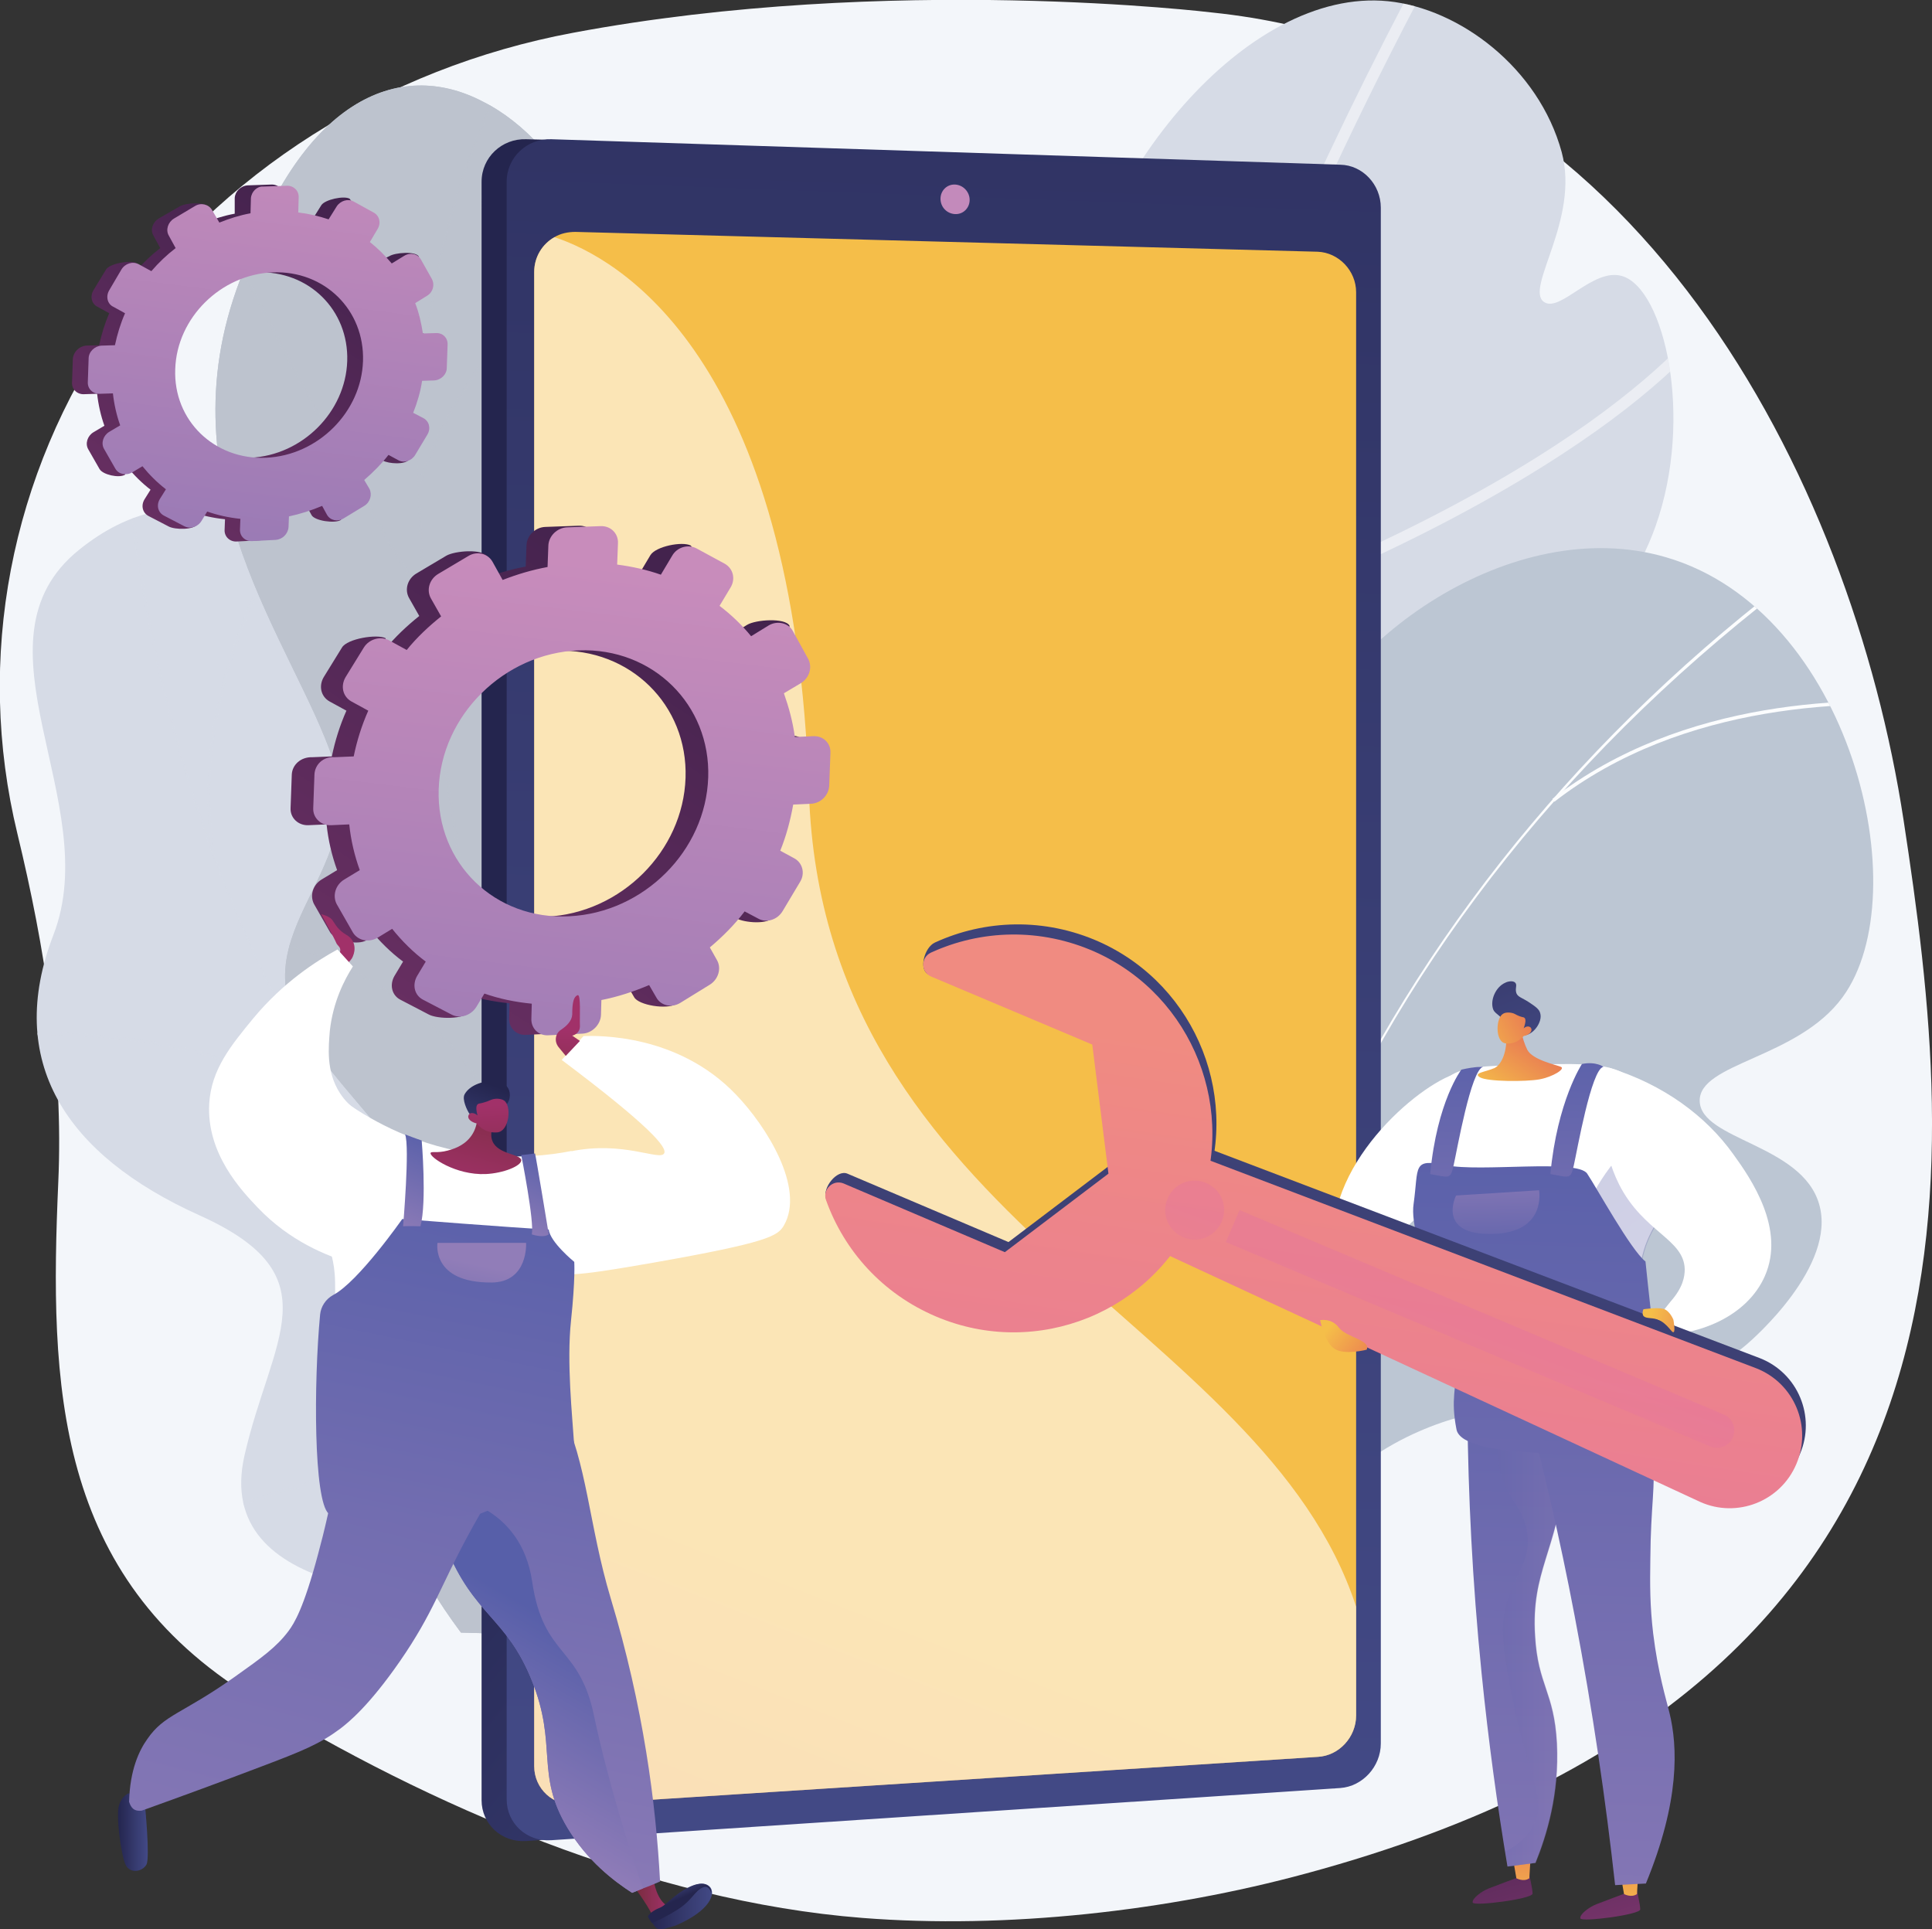 <?xml version="1.0" encoding="utf-8"?>
<!-- Generator: Adobe Illustrator 24.3.0, SVG Export Plug-In . SVG Version: 6.00 Build 0)  -->
<svg version="1.1" id="レイヤー_1" xmlns="http://www.w3.org/2000/svg" xmlns:xlink="http://www.w3.org/1999/xlink" x="0px"
	 y="0px" viewBox="0 0 477.4 476.7" style="enable-background:new 0 0 477.4 476.7;" xml:space="preserve">
<rect x="0" y="0" width="477.4" height="476.7" fill="#333333" stroke="none"/>
<style type="text/css">
	.st0{fill:#F3F6FA;}
	.st1{opacity:0.5;clip-path:url(#SVGID_1_);}
	.st2{fill:#FFFFFF;}
	.st3{clip-path:url(#SVGID_2_);}
	.st4{fill:#FCFDFE;}
	.st5{opacity:0.8;clip-path:url(#SVGID_7_);}
	.st6{fill:#D6DBE6;}
	.st7{clip-path:url(#SVGID_11_);fill:#BDC3CE;}
	.st8{opacity:0.8;clip-path:url(#SVGID_11_);}
	.st9{fill:#BDC3CE;}
	.st10{fill:url(#SVGID_13_);}
	.st11{fill:url(#SVGID_14_);}
	.st12{fill:url(#SVGID_15_);}
	.st13{fill:#C38ABB;}
	.st14{opacity:0.6;fill:#FFFFFF;}
	.st15{fill:url(#SVGID_16_);}
	.st16{fill:url(#SVGID_17_);}
	.st17{fill:url(#SVGID_18_);}
	.st18{fill:url(#SVGID_19_);}
	.st19{fill:url(#SVGID_20_);}
	.st20{fill:url(#SVGID_21_);}
	.st21{fill:url(#SVGID_22_);}
	.st22{fill:url(#SVGID_23_);}
	.st23{fill:url(#SVGID_24_);}
	.st24{fill:url(#SVGID_25_);}
	.st25{fill:url(#SVGID_26_);}
	.st26{fill:url(#SVGID_27_);}
	.st27{fill:url(#SVGID_28_);}
	.st28{fill:url(#SVGID_29_);}
	.st29{fill:url(#SVGID_30_);}
	.st30{fill:url(#SVGID_31_);}
	.st31{fill:url(#SVGID_32_);}
	.st32{fill:url(#SVGID_33_);}
	.st33{fill:url(#SVGID_34_);}
	.st34{fill:url(#SVGID_35_);}
	.st35{fill:url(#SVGID_36_);}
	.st36{fill:url(#SVGID_37_);}
	.st37{fill:url(#SVGID_38_);}
	.st38{opacity:0.3;fill:url(#SVGID_39_);}
	.st39{fill:url(#SVGID_40_);}
	.st40{opacity:0.3;fill:url(#SVGID_41_);}
	.st41{fill:url(#SVGID_42_);}
	.st42{fill:url(#SVGID_43_);}
	.st43{fill:url(#SVGID_44_);}
	.st44{fill:url(#SVGID_45_);}
	.st45{fill:url(#SVGID_46_);}
	.st46{fill:url(#SVGID_47_);}
	.st47{fill:url(#SVGID_48_);}
	.st48{fill:url(#SVGID_49_);}
	.st49{fill:url(#SVGID_50_);}
	.st50{fill:url(#SVGID_51_);}
	.st51{fill:url(#SVGID_52_);}
	.st52{opacity:0.3;fill:url(#SVGID_53_);}
	.st53{opacity:0.3;fill:url(#SVGID_54_);}
	.st54{fill:url(#SVGID_55_);}
	.st55{fill:url(#SVGID_56_);}
	.st56{fill:url(#SVGID_57_);}
	.st57{fill:url(#SVGID_58_);}
</style>
<g>
	<path class="st0" d="M470.4,202.8C457.5,118.1,404.4,14,299.6,3.1c0,0-79.6-9.7-158,5C95,16.8,54.2,42.8,28.3,80
		c-25.8,37.3-34.5,82.7-24,126c6.8,28.1,11.4,57.2,10.1,86.1c-2.2,50.3-0.9,97.3,47.9,127.3c43.6,26.8,98.4,50.4,150.8,54.5
		c35.6,2.8,75.5-1.7,109.7-11C497.6,415.7,483.3,287.5,470.4,202.8z"/>
	<g>
		<g>
			<defs>
				<path id="SVGID_10_" d="M260.2,375.8c-27.1,1.5-78.8-106.9-42.7-164.6c15.1-24.1,37.8-27.1,47.4-57.8c8.6-27.3-5.7-37-1.2-67.4
					C270.1,43.2,308-3.2,343,0.3c17.6,1.8,37.2,16.4,42.9,37.3c4.5,16.7-9.2,33.6-4.4,37c4,2.8,12.1-8.5,19.3-6.4
					c10.5,3.1,17.8,35,8.3,61.8c-16.3,45.9-71.5,47.5-73.7,80.5c-1.4,21.1,20.5,27.6,16.9,49.3c-3.2,19.1-21.6,22.7-45.2,46.4
					C270.1,343.3,274.8,375,260.2,375.8z"/>
			</defs>
			<use xlink:href="#SVGID_10_"  style="overflow:visible;fill:#D6DBE6;"/>
			<clipPath id="SVGID_1_">
				<use xlink:href="#SVGID_10_"  style="overflow:visible;"/>
			</clipPath>
			<g class="st1">
				<path class="st2" d="M267.1,399.6c-0.5,0.2-1.2,0-1.5-0.5c-0.3-0.4-0.3-1-0.1-1.4c0-0.8-0.5-3.5-1.2-6.5
					c-3.5-17.1-12.8-62.7-3.6-135.1c11.7-91.1,48-190.5,108.1-295.4c0.4-0.6,1.2-0.9,1.9-0.5c0.7,0.4,0.9,1.2,0.5,1.9
					C306.7,74.7,236.3,240.5,267,390.6c1.4,6.8,1.6,8,0.5,8.8C267.4,399.5,267.2,399.6,267.1,399.6z"/>
				<path class="st2" d="M285.6,159.5c-0.7,0.2-1.4-0.2-1.7-0.9c-0.2-0.7,0.1-1.5,0.8-1.7c58.2-20.4,92.8-41.2,111.5-55.1
					c20.3-15.1,26.9-25.4,26.9-25.5c0.4-0.6,1.2-0.8,1.9-0.4c0.6,0.4,0.8,1.2,0.4,1.9c-0.3,0.4-6.8,10.8-27.4,26.1
					C379.2,117.8,344.4,138.9,285.6,159.5C285.6,159.5,285.6,159.5,285.6,159.5z"/>
				<path class="st2" d="M306.7,94c-0.3,0.1-0.6,0.1-0.8,0c-15.8-5.8-26.8-25.4-32.5-58.4c-4.2-24.3-3.8-47.2-3.8-47.4
					c0-0.8,0.6-1.3,1.4-1.3c0.7,0,1.3,0.6,1.3,1.4c0,0.9-1.2,90.2,34.5,103.2c0.7,0.3,1.1,1,0.8,1.7C307.5,93.6,307.1,93.9,306.7,94
					z"/>
				<path class="st2" d="M260.7,273.7c-0.4,0.1-0.8,0.1-1.2-0.2c-21.9-15.2-32.5-41.7-37.6-61.3c-5.4-21.1-5.7-39-5.7-39.2
					c0-0.7,0.6-1.4,1.3-1.4c0.7,0,1.4,0.6,1.4,1.3c0,0.2,0.3,17.7,5.7,38.6c4.9,19.1,15.2,45,36.5,59.7c0.6,0.4,0.8,1.3,0.3,1.9
					C261.3,273.5,261,273.6,260.7,273.7z"/>
			</g>
		</g>
	</g>
	<g>
		<g>
			<defs>
				<path id="SVGID_8_" d="M299.1,416.4c-19.9-50.7-25.5-91.6-27-118.8c-1.2-21.3-0.8-51.4,13.4-57.6c6.8-3,11.8,1.7,18.8-1.8
					c13.3-6.6,8.9-29.8,14.8-48.3c10.1-31.6,54.7-63.3,92.6-52.2c45.6,13.3,62.4,83,43.6,108.7c-11.1,15.2-35.6,16.2-35.3,25.7
					c0.3,9.6,25.2,10.6,29.5,25.4c4.5,15.3-16.6,33.6-17.9,34.7c-25.6,21.7-51,8.3-81,21.5C334.3,360.8,314.4,376.9,299.1,416.4z"/>
			</defs>
			<use xlink:href="#SVGID_8_"  style="overflow:visible;fill:#BCC6D3;"/>
			<clipPath id="SVGID_2_">
				<use xlink:href="#SVGID_8_"  style="overflow:visible;"/>
			</clipPath>
			<g class="st3">
				<g>
					<path class="st4" d="M300.6,459.9l0.8-0.1c-17.3-126.6,42.4-249.6,159.7-329.3l-0.5-0.7c-55.6,37.7-99.8,87.2-128,142.9
						C302.9,331.4,291.9,396.2,300.6,459.9z"/>
					<path class="st4" d="M230.2,284.2c27.5,21.6,58.6,67.6,69.3,102.5l0.8-0.2c-10.8-35.1-42-81.3-69.6-103L230.2,284.2z"/>
					<path class="st4" d="M297.5,435l0.8,0.1c2.8-18.8,14.9-35.5,36.2-49.7c15.6-10.4,35.6-19.1,59.4-26l-0.2-0.8
						c-23.9,6.9-44,15.7-59.7,26.1C312.5,399.1,300.3,416,297.5,435z"/>
					<path class="st4" d="M336.9,265l0.8,0.2c7-35.2-8-69.9-21.8-92.7l-0.7,0.4C328.9,195.6,343.9,230.1,336.9,265z"/>
					<path class="st4" d="M383.6,197.4l0.5,0.7c31.9-24.8,74.4-25.3,96.8-23.4l0.1-0.8C458.4,171.9,415.8,172.4,383.6,197.4z"/>
				</g>
			</g>
		</g>
	</g>
	<g>
		<g>
			<g>
				<defs>
					<path id="SVGID_6_" d="M248.6,360.7c-5.4,24.1-10,48.9-15.3,73.2c-13.9,2.4-30.3,5-35-12c-6.5-23.5-48.9-28.9-68.6-27.6
						c-24.3,1.7-77.2,0.4-69.3-34.6c6.6-29.1,22.2-44.4-11.1-59.4S1.2,262.1,13.2,231c12.7-32.8-22-72.4,6.4-95.2
						c49.5-39.8,97.6,47.7,98.7,97.9c1.1,50.2,27.4,36.9,60.4,43.7c45,9.3,11.5,53.2,29.4,71.2C222.2,362.7,231.9,359,248.6,360.7z"
						/>
				</defs>
				<use xlink:href="#SVGID_6_"  style="overflow:visible;fill:#D6DBE6;"/>
				<clipPath id="SVGID_7_">
					<use xlink:href="#SVGID_6_"  style="overflow:visible;"/>
				</clipPath>
				<g class="st5">
					<g>
						<path class="st6" d="M228.8,394l0.2-0.6C118.8,351.8,45.2,249.4,32.2,119.3l-0.6,0.1c6.2,61.6,26.8,119.2,59.6,166.5
							c16.9,24.4,36.9,45.9,59.5,63.8C174.2,368.4,200.4,383.3,228.8,394z"/>
					</g>
					<g>
						<path class="st6" d="M169,362.7l0.1-0.6c-33.2-6.7-84.3-1.7-114,11.2l0.2,0.6C85,361.1,136,356.1,169,362.7z"/>
					</g>
					<g>
						<path class="st6" d="M207.3,385.6l0.4-0.5c-14.1-10.5-22.3-27.7-24.4-51.2c-1.6-17.2,0.1-37.2,5-59.6l-0.6-0.1
							c-4.9,22.4-6.6,42.6-5,59.8C184.8,357.6,193.1,375,207.3,385.6z"/>
					</g>
					<g>
						<path class="st6" d="M86.8,279l0.4-0.5c-25.4-21.1-60.1-24.2-84.7-23.1l0,0.6C27,254.9,61.5,258,86.8,279z"/>
					</g>
					<g>
						<path class="st6" d="M52.5,211.5l0.6-0.1c-6.1-36.8,12.2-71.4,23.6-88.8l-0.5-0.3C64.7,139.7,46.4,174.5,52.5,211.5z"/>
					</g>
				</g>
			</g>
		</g>
	</g>
	<g>
		<g>
			<defs>
				<path id="SVGID_5_" d="M113.9,403.4c17.1,0.5,34.3,0.6,51.5,0.3c0.2,0.3,12.1-35-1.8-57.1c-27.6-42.9,1.2-71.9,11.2-90.4
					c15.3-25.8,15.9-60.4-15.7-59.4c-30.6,0.2-24.4-61.7-11-107.8c8.4-22.1-8.3-53.7-28.8-63.9c-20.8-10.9-45.3-0.4-60,44.1
					C39.8,120.3,72.7,158.9,82.4,188c9.5,28.5-26.9,43.8-4.6,71.5c18.5,24.4,43.8,44,29.1,67.9C91.9,350.9,90.7,372.2,113.9,403.4z"
					/>
			</defs>
			<clipPath id="SVGID_9_">
				<use xlink:href="#SVGID_5_"  style="overflow:visible;"/>
			</clipPath>
		</g>
		<g>
			<defs>
				<path id="SVGID_4_" d="M113.9,403.4c17.1,0.5,34.3,0.6,51.5,0.3c0.2,0.3,12.1-35-1.8-57.1c-27.6-42.9,1.2-71.9,11.2-90.4
					c15.3-25.8,15.9-60.4-15.7-59.4c-30.6,0.2-24.4-61.7-11-107.8c8.4-22.1-8.3-53.7-28.8-63.9c-20.8-10.9-45.3-0.4-60,44.1
					C39.8,120.3,72.7,158.9,82.4,188c9.5,28.5-26.9,43.8-4.6,71.5c18.5,24.4,43.8,44,29.1,67.9C91.9,350.9,90.7,372.2,113.9,403.4z"
					/>
			</defs>
			<use xlink:href="#SVGID_4_"  style="overflow:visible;fill:#BDC3CE;"/>
			<clipPath id="SVGID_11_">
				<use xlink:href="#SVGID_4_"  style="overflow:visible;"/>
			</clipPath>
			<path class="st7" d="M113.9,403.4c17.1,0.5,34.3,0.6,51.5,0.3c0.2,0.3,12.1-35-1.8-57.1c-27.6-42.9,1.2-71.9,11.2-90.4
				c15.2-25.8,15-56.7-13-62.1c-31-6.6-27.6-59.2-13.7-105.2c8.4-22.1-8.3-53.7-28.8-63.9c-20.8-10.9-45.3-0.4-60,44.1
				C39.8,120.3,72.7,158.9,82.4,188c9.5,28.5-26.9,43.8-4.6,71.5c18.5,24.4,43.8,44,29.1,67.9C91.9,350.9,90.7,372.2,113.9,403.4z"
				/>
			<g class="st8">
				<g>
					<path class="st9" d="M136.5,409.6c0.1-0.3-2.5-79.4-16.9-158.6c-1.7-12.7-3.7-25.6-5.6-38C103.2,143.7,93,78.2,127.8,13.5
						l-0.5-0.3c-15.6,29.1-23.5,61.5-24,98.8c-0.4,33.3,4.9,67.8,10.1,101.1c1.9,12.4,3.9,25.3,5.6,38c13.9,76,17.1,156,16.9,158.4
						L136.5,409.6z"/>
				</g>
				<g>
					<path class="st9" d="M104.7,148.7l0.5-0.3c-15-24-32.3-57.3-41.6-75.2c-7.2-13.9-7.5-14.4-7.9-14.4l0,0.6l0-0.3l-0.2,0.3
						c0.4,0.4,3.6,6.5,7.5,14.1C72.4,91.4,89.7,124.8,104.7,148.7z"/>
				</g>
				<g>
					<path class="st9" d="M104,119.4c8-23.1,20.5-36.9,29.6-44.5c10-8.3,18.3-11.3,19.2-11.3c0,0,0,0,0,0c0,0-0.1,0-0.1-0.1l0.4-0.4
						c-0.1-0.1-0.3-0.1-0.8,0c-2.2,0.5-10.8,4-20.6,12.6c-12.4,10.9-22.2,25.9-28.3,43.5L104,119.4z"/>
				</g>
				<g>
					<path class="st9" d="M127.4,302.4c2.7-48.2,42.5-86.7,59.5-101c0.8-0.7,1.2-1,1.3-1.1l-0.5-0.4c-0.1,0.1-0.6,0.5-1.2,1.1
						c-12.2,10.3-23,21.5-31.9,33.2c-17.2,22.6-26.5,45.5-27.8,68.2L127.4,302.4z"/>
				</g>
				<g>
					<path class="st9" d="M123.3,277.8l0.6-0.2c-14.3-35.8-56-45.5-56.5-45.5c0,0,0,0,0,0l-0.3,0.2l0.2,0.3l0.1-0.3l0,0.3
						C67.8,232.8,109.1,242.2,123.3,277.8z"/>
				</g>
				<g>
					<path class="st9" d="M135.9,396.6c1.3-9.7,7.6-25.4,30.1-45.7c1.2-1.1,1.2-1.1,1.2-1.3l-0.3,0l-0.3-0.2c-0.1,0.1-0.5,0.5-1.1,1
						c-22.6,20.4-29,36.3-30.3,46L135.9,396.6z"/>
				</g>
				<g>
					<path class="st9" d="M134.2,377.7l0.6-0.1c-1.9-17.9-23.5-34.5-36.2-42.8c-0.4-0.3-0.7-0.4-0.8-0.5l-0.4,0.5
						c0.1,0.1,0.4,0.3,0.8,0.5C110.9,343.6,132.3,360.1,134.2,377.7z"/>
				</g>
			</g>
		</g>
		<g>
			<defs>
				<path id="SVGID_3_" d="M113.9,403.4c17.1,0.5,34.3,0.6,51.5,0.3c0.2,0.3,12.1-35-1.8-57.1c-27.6-42.9,1.2-71.9,11.2-90.4
					c15.3-25.8,15.9-60.4-15.7-59.4c-30.6,0.2-24.4-61.7-11-107.8c8.4-22.1-8.3-53.7-28.8-63.9c-20.8-10.9-45.3-0.4-60,44.1
					C39.8,120.3,72.7,158.9,82.4,188c9.5,28.5-26.9,43.8-4.6,71.5c18.5,24.4,43.8,44,29.1,67.9C91.9,350.9,90.7,372.2,113.9,403.4z"
					/>
			</defs>
			<clipPath id="SVGID_12_">
				<use xlink:href="#SVGID_3_"  style="overflow:visible;"/>
			</clipPath>
		</g>
	</g>
	<g>
		<g>
			<linearGradient id="SVGID_13_" gradientUnits="userSpaceOnUse" x1="377.087" y1="377.096" x2="194.155" y2="221.046">
				<stop  offset="0" style="stop-color:#424985"/>
				<stop  offset="0.996" style="stop-color:#24254E"/>
			</linearGradient>
			<path class="st10" d="M335.3,51.3V431c0,5.7-4.9,7.1-10.4,7.4l-191.9,16.3l-3,0.2c-6.1,0.4-11-4.2-11-10.1V44.9
				c0-6,5-10.7,11-10.5l4,0.1l192.6,14.7C332.2,49.4,335.3,45.6,335.3,51.3z"/>
			
				<linearGradient id="SVGID_14_" gradientUnits="userSpaceOnUse" x1="-1108.223" y1="1771.292" x2="-427.557" y2="1796.612" gradientTransform="matrix(0 -1 1 0 -1545.427 -673.499)">
				<stop  offset="0" style="stop-color:#424985"/>
				<stop  offset="0.996" style="stop-color:#24254E"/>
			</linearGradient>
			<path class="st11" d="M341.2,51.3v379.5c0,5.7-4.5,10.6-10,11l-195,12.9c-6.1,0.4-11-4.2-11-10.1V44.9c0-6,5-10.7,11-10.5
				l195,6.3C336.7,40.8,341.2,45.6,341.2,51.3z"/>
			<linearGradient id="SVGID_15_" gradientUnits="userSpaceOnUse" x1="181.238" y1="378.144" x2="25.706" y2="772.239">
				<stop  offset="0" style="stop-color:#F5BE49"/>
				<stop  offset="0.996" style="stop-color:#E66D55"/>
			</linearGradient>
			<path class="st12" d="M335.1,72.2v351.7c0,5.3-4.2,9.9-9.4,10.2l-183.4,11.8c-5.6,0.4-10.3-3.9-10.3-9.5V67.2c0-3.7,2-6.9,5-8.6
				c1.5-0.9,3.3-1.3,5.2-1.3l183.4,4.9C330.8,62.4,335.1,66.9,335.1,72.2z"/>
			<path class="st13" d="M239.6,49.4c0,2-1.6,3.6-3.6,3.5c-2-0.1-3.6-1.7-3.6-3.8c0-2,1.6-3.6,3.6-3.5
				C238,45.7,239.6,47.4,239.6,49.4z"/>
			<path class="st14" d="M335.1,397v26.9c0,5.3-4.2,9.9-9.4,10.2l-183.4,11.8c-5.6,0.4-10.3-3.9-10.3-9.5V67.2c0-3.7,2-6.9,5-8.6
				c15.2,5,59.4,28.8,62.9,137.4C203.5,302.5,312,326.2,335.1,397z"/>
		</g>
	</g>
	<g>
		
			<linearGradient id="SVGID_16_" gradientUnits="userSpaceOnUse" x1="-3469.089" y1="468.588" x2="-3460.256" y2="468.588" gradientTransform="matrix(-1 0 0 1 -3303.849 0)">
			<stop  offset="0" style="stop-color:#A13169"/>
			<stop  offset="1" style="stop-color:#762C3C"/>
		</linearGradient>
		<path class="st15" d="M156.4,465.9c0.2,0.1,3.4,4.5,4.8,7.3l4-2.1c0,0-2.3-0.8-3.4-5.2C160.7,461.6,156.4,465.9,156.4,465.9z"/>
		
			<linearGradient id="SVGID_17_" gradientUnits="userSpaceOnUse" x1="-3479.758" y1="471.089" x2="-3464.069" y2="471.089" gradientTransform="matrix(-1 0 0 1 -3303.849 0)">
			<stop  offset="0" style="stop-color:#424985"/>
			<stop  offset="0.996" style="stop-color:#24254E"/>
		</linearGradient>
		<path class="st16" d="M166.9,475.8c0,0-2.5,0.8-3.5,0.9l-0.1,0c-0.6,0-1.2-0.2-1.5-0.7c-0.6-0.8-1.5-2.1-1.5-2.4
			c0-0.5,1.4-1.6,2.7-2.1c1.3-0.5,1.6-1.1,4-3c2.4-1.9,6.4-4.2,8.3-2.4C177.1,467.8,175.4,472.2,166.9,475.8z"/>
		
			<linearGradient id="SVGID_18_" gradientUnits="userSpaceOnUse" x1="-3469.722" y1="465.377" x2="-3471.457" y2="469.389" gradientTransform="matrix(-1 0 0 1 -3303.849 0)">
			<stop  offset="0" style="stop-color:#424985"/>
			<stop  offset="0.996" style="stop-color:#24254E"/>
		</linearGradient>
		<path class="st17" d="M173.8,466.3c-2.1,0.8-2.7,3.2-6.3,5.5c-2,1.3-4.6,2.6-6.4,3.4c-0.5-0.7-0.9-1.4-1-1.6
			c0-0.5,1.4-1.6,2.7-2.1c1.3-0.5,1.6-1.1,4-3c2.4-1.9,6.4-4.2,8.3-2.4c0.5,0.4,0.7,1.1,0.7,1.8
			C175.5,466.8,174.9,465.9,173.8,466.3z"/>
		<linearGradient id="SVGID_19_" gradientUnits="userSpaceOnUse" x1="159.135" y1="289.022" x2="117.785" y2="489.92">
			<stop  offset="3.597000e-03" style="stop-color:#575FA9"/>
			<stop  offset="1" style="stop-color:#917DB8"/>
		</linearGradient>
		<path class="st18" d="M163.1,464.9c-1.4,0.6-2.8,1.2-4.2,1.7c-0.9,0.4-1.8,0.7-2.7,1.1c-4.5-2.9-11.1-7.9-16-16.1
			c-8-13.4-2.3-20.3-8.8-36.4c-6.3-15.7-14.3-15.9-21.2-33c-1-2.5-1.8-4.9-2.5-7.2c-2.1-7.3-2.6-13.7-2.8-18.2
			c9.2-2.8,24.6-5.5,33.8-8.3c6.4,12.9,6.8,28.4,12.2,46.4C159,421.7,162.1,445.8,163.1,464.9z"/>
		<linearGradient id="SVGID_20_" gradientUnits="userSpaceOnUse" x1="143.081" y1="403.9" x2="118.021" y2="447.387">
			<stop  offset="3.597000e-03" style="stop-color:#575FA9"/>
			<stop  offset="1" style="stop-color:#917DB8"/>
		</linearGradient>
		<path class="st19" d="M158.9,466.6c-0.9,0.4-1.8,0.7-2.7,1.1c-4.5-2.9-11.1-7.9-16-16.1c-8-13.4-2.3-20.3-8.8-36.4
			c-6.3-15.7-14.3-15.9-21.2-33c-1-2.5-1.8-4.9-2.5-7.2c2.1-2.9,3.7-5.1,3.7-5.1s17.3,1.9,20.1,20.9c2.8,19,11.8,15.5,15.4,33.7
			C149.9,438.7,155.7,457.9,158.9,466.6z"/>
		<g>
			
				<linearGradient id="SVGID_21_" gradientUnits="userSpaceOnUse" x1="-1298.752" y1="208.381" x2="-1146.553" y2="466.541" gradientTransform="matrix(-0.999 -3.400000e-02 -3.400000e-02 0.999 -1081.729 -171.632)">
				<stop  offset="0" style="stop-color:#2F1C42"/>
				<stop  offset="1" style="stop-color:#833871"/>
			</linearGradient>
			<path class="st20" d="M72.1,191.4l-0.3,8.3c-0.1,2.4,1.9,4.3,4.4,4.2l4.5-0.2c0.4,3.9,1.3,7.7,2.6,11.3l-3.8,2.3
				c-2.2,1.3-3,4-1.9,6.1l4,7c1.2,2,6.8,3.3,9,1.9l0.7-2.8c2.4,3,5.2,5.8,8.3,8.1l-2.1,3.5c-1.3,2.2-0.7,4.8,1.4,5.9l7.1,3.7
				c2.1,1.1,8.9,1.3,10.2-0.9l-2-4.4c3.7,1.3,7.6,2.1,11.7,2.5l-0.1,3.7c-0.1,2.4,1.8,4.3,4.3,4.1l8.3-0.4c2.4-0.1,4.5-2.2,4.6-4.6
				l0.1-3.7c4.1-0.8,8-2.1,11.8-3.7l1.8,3.1c1.1,2,8.1,3.1,10.3,1.7l2.9-4.9c2.1-1.3,2.9-4,1.8-6l-1.8-3.2c3.2-2.7,6.1-5.6,8.6-8.9
				l3.4,1.8c2,1.1,8.1,1.7,9.4-0.5l1-8.6c1.3-2.1,0.6-4.7-1.4-5.8l-3.5-1.9c1.5-3.7,2.5-7.5,3.2-11.4l4.4-0.2
				c2.4-0.1,4.4-2.1,4.5-4.5l0.3-8.1c0.1-2.4-1.8-4.2-4.2-4.1l-4.6,0.2c-0.5-3.8-1.5-7.4-2.7-10.8l4.2-2.5c2.1-1.3,2.9-3.9,1.8-6
				l0.8-8.1c-1.1-2-8.4-1.5-10.5-0.2l-4.4,2.7c-2.3-2.8-4.9-5.3-7.8-7.5l2.7-4.5c1.3-2.1,0.7-4.7-1.4-5.9l-3-4.4
				c-2.1-1.1-8.7,0.2-10,2.4l-2.8,4.7c-3.4-1.2-7-2-10.8-2.5l0.2-5.3c0.1-2.4-1.8-4.3-4.3-4.2l-8.3,0.3c-2.4,0.1-4.5,2.1-4.6,4.5
				l-0.2,5.3c-3.8,0.7-7.5,1.8-11.1,3.2l1.7-5.6c-1.2-2.1-8.1-1.5-10.2-0.3l-7.4,4.4c-2.2,1.3-3,4-1.8,6.1l2.5,4.4
				c-3.1,2.5-6,5.2-8.5,8.3l0.2-2.8c-2.1-1.1-9.5,0.1-10.8,2.3l-4.5,7.3c-1.3,2.2-0.7,4.8,1.4,6l4.2,2.3c-1.6,3.6-2.8,7.4-3.6,11.3
				l-4.8,0.2C74.3,187,72.2,189,72.1,191.4z M102.8,195.1c0.6-18.3,16.2-33.6,34.6-34.3c18.3-0.7,32.6,13.4,32,31.4
				c-0.6,18.1-15.9,33.4-34.3,34.3C116.8,227.4,102.2,213.4,102.8,195.1z"/>
			<linearGradient id="SVGID_22_" gradientUnits="userSpaceOnUse" x1="147.913" y1="138.492" x2="118.447" y2="379.57">
				<stop  offset="3.597120e-03" style="stop-color:#C88CBB"/>
				<stop  offset="1" style="stop-color:#7A6EB1"/>
			</linearGradient>
			<path class="st21" d="M77.7,191.4l-0.3,8.3c-0.1,2.4,1.9,4.3,4.4,4.2l4.5-0.2c0.4,3.9,1.3,7.7,2.6,11.3l-3.8,2.3
				c-2.2,1.3-3,4-1.9,6.1l4,7c1.2,2,3.9,2.6,6.1,1.3l3.6-2.2c2.4,3,5.2,5.8,8.3,8.1l-2.1,3.5c-1.3,2.2-0.7,4.8,1.4,5.9l7.1,3.7
				c2.1,1.1,4.8,0.2,6.1-1.9l2-3.3c3.7,1.3,7.6,2.1,11.7,2.5l-0.1,3.7c-0.1,2.4,1.8,4.3,4.3,4.1l8.3-0.4c2.4-0.1,4.5-2.2,4.6-4.6
				l0.1-3.7c4.1-0.8,8-2.1,11.8-3.7l1.8,3.1c1.1,2,3.8,2.6,5.9,1.3l7.3-4.5c2.1-1.3,2.9-4,1.8-6l-1.8-3.2c3.2-2.7,6.1-5.6,8.6-8.9
				l3.4,1.8c2,1.1,4.7,0.3,6-1.9l4.3-7.2c1.3-2.1,0.6-4.7-1.4-5.8l-3.5-1.9c1.5-3.7,2.5-7.5,3.2-11.4l4.4-0.2
				c2.4-0.1,4.4-2.1,4.5-4.5l0.3-8.1c0.1-2.4-1.8-4.2-4.2-4.1l-4.6,0.2c-0.5-3.8-1.5-7.4-2.7-10.8l4.2-2.5c2.1-1.3,2.9-3.9,1.8-6
				l-3.8-6.9c-1.1-2-3.8-2.6-5.9-1.4l-4.4,2.7c-2.3-2.8-4.9-5.3-7.8-7.5l2.7-4.5c1.3-2.1,0.7-4.7-1.4-5.9l-7-3.8
				c-2.1-1.1-4.8-0.3-6,1.8l-2.8,4.7c-3.4-1.2-7-2-10.8-2.5l0.2-5.3c0.1-2.4-1.8-4.3-4.3-4.2l-8.3,0.3c-2.4,0.1-4.5,2.1-4.6,4.5
				l-0.2,5.3c-3.8,0.7-7.5,1.8-11.1,3.2l-2.5-4.5c-1.2-2.1-3.9-2.7-6-1.4l-7.4,4.4c-2.2,1.3-3,4-1.8,6.1l2.5,4.4
				c-3.1,2.5-6,5.2-8.5,8.3l-4.4-2.4c-2.1-1.1-4.9-0.3-6.2,1.8l-4.5,7.3c-1.3,2.2-0.7,4.8,1.4,6l4.2,2.3c-1.6,3.6-2.8,7.4-3.6,11.3
				l-4.8,0.2C79.9,186.9,77.8,188.9,77.7,191.4z M108.4,195c0.6-18.3,16.2-33.6,34.6-34.3c18.3-0.7,32.6,13.4,32,31.4
				c-0.6,18.1-15.9,33.4-34.3,34.3C122.3,227.4,107.8,213.3,108.4,195z"/>
		</g>
		
			<linearGradient id="SVGID_23_" gradientUnits="userSpaceOnUse" x1="-3340.241" y1="452.733" x2="-3332.981" y2="452.733" gradientTransform="matrix(-1 0 0 1 -3303.849 0)">
			<stop  offset="0" style="stop-color:#424985"/>
			<stop  offset="0.996" style="stop-color:#24254E"/>
		</linearGradient>
		<path class="st22" d="M31.8,443.1c0,0-1.7,0.6-2.4,3c-0.8,2.4,0.5,12.2,1.6,14.6c1.1,2.4,4.2,1.8,5.2,0c0.9-1.8-0.4-14.9-0.4-14.9
			L31.8,443.1z"/>
		<linearGradient id="SVGID_24_" gradientUnits="userSpaceOnUse" x1="123.325" y1="236.548" x2="48.968" y2="525.303">
			<stop  offset="3.597000e-03" style="stop-color:#575FA9"/>
			<stop  offset="1" style="stop-color:#917DB8"/>
		</linearGradient>
		<path class="st23" d="M131.6,354.3c-7.5,10.1-12.6,18.9-15.9,25c-7,12.9-8.6,19.2-16.9,31.2c-7.7,11.1-12.7,15.1-14.8,16.7
			c-5,3.7-9.1,5.4-19.7,9.4c-9.2,3.5-19,7.1-29.3,10.8c-1.8,0.2-2.6-0.6-3.1-2.2c0.2-7.9,2.5-12.7,4.5-15.5
			c4.2-6.1,8.5-6.1,21.5-15.3c6.9-4.9,10.4-7.4,13.4-11.4c1.4-1.9,3.7-5.5,7.3-19c1.5-5.5,3.3-13,4.8-22.1
			C99.5,359.3,115.6,356.8,131.6,354.3z"/>
		
			<linearGradient id="SVGID_25_" gradientUnits="userSpaceOnUse" x1="-3387.714" y1="236.705" x2="-3388.924" y2="261.667" gradientTransform="matrix(-1 0 0 1 -3303.849 0)">
			<stop  offset="0" style="stop-color:#A13169"/>
			<stop  offset="1" style="stop-color:#762C3C"/>
		</linearGradient>
		<path class="st24" d="M84.3,239.1c0,0,2.3-1.2,2.9-2.8c0.7-1.6,0.7-4-1.6-5.3c-2.2-1.3-2.7-2.6-3.5-3.7c-0.8-1-2.7-1.4-2.7-1.4
			s3.3,6.1,3.7,7.1c0.4,1,2,1.1,0,4L84.3,239.1z"/>
		<path class="st2" d="M141.2,284.4c-5.6,1.1-13.3,1.9-22.3,0.9c-15.7-1.8-27-8.5-32.9-12.5c-6.4,14-6.6,24.4-5.4,31.4
			c0.8,5.1,2.1,6.9,2.2,12.6c0.2,9.7-0.6,11.2-2.2,23.7c-1.3,10.4-4,27.1,7.2,26c5.9-0.6,6.9,1.5,13,0.3c6.7-1.3,6.3-3.9,12.6-5.1
			c6.2-1.3,8.1,1,17.7-0.2c4-0.5,6-0.7,7.3-1.8c4.1-3.6,0.7-10.8,0-22.1c-0.7-11.1,2-11.9,3.2-28.4
			C141.9,303.3,142.2,294.8,141.2,284.4z"/>
		<path class="st2" d="M87.2,238.8c-1.3-1.4-2.5-2.8-3.8-4.2c-5.3,2.9-13.4,8.1-20.8,17c-5.5,6.7-10.4,12.6-10.9,21.1
			c-0.7,12.3,7.9,21.4,12,25.7c8,8.4,17.2,11.9,22.4,13.5c10.2-22.6,8.7-31.4,5.1-35.2c-2-2.1-4.7-2.7-7.2-6.6
			c-3.5-5.4-2.8-11.5-2.5-15.4C82.3,247.5,85.1,242.1,87.2,238.8z"/>
		<g>
			
				<linearGradient id="SVGID_26_" gradientUnits="userSpaceOnUse" x1="7103.806" y1="-3886.353" x2="7104.913" y2="-3915.854" gradientTransform="matrix(0.973 0.231 -0.231 0.973 -7695.086 2434.825)">
				<stop  offset="0" style="stop-color:#A13169"/>
				<stop  offset="1" style="stop-color:#762C3C"/>
			</linearGradient>
			<path class="st25" d="M117.8,273.5c0.3,1.5,0.5,4.9-1.6,7.5c-1.8,2.3-4.5,3-5.6,3.3c-2.6,0.7-4.1,0.1-4.2,0.6
				c-0.3,1,6.2,5.5,13.6,5.2c4.4-0.2,8.8-2,8.8-3.4c-0.1-1.6-5.7-1.4-7.1-4.7c-0.9-2.1,0.3-4.7,1.7-6.7
				C122.2,273.9,119,274.9,117.8,273.5z"/>
			<g>
				
					<linearGradient id="SVGID_27_" gradientUnits="userSpaceOnUse" x1="-7977.26" y1="-1741.362" x2="-7984.564" y2="-1759.911" gradientTransform="matrix(-1 1.410000e-02 1.410000e-02 1 -7838.274 2140.383)">
					<stop  offset="0" style="stop-color:#424985"/>
					<stop  offset="0.996" style="stop-color:#24254E"/>
				</linearGradient>
				<path class="st26" d="M125.2,272.9c1-1.2,1.1-3.3,0-4.5c-0.9-1.1-2.4-1.2-3.3-1.2c-2.6-0.2-5.9,1-7.1,3.2c-0.7,1.3,0.7,4,1,4.5
					c0.3,0.5,0.7,0.7,1.2,1.1c0.6,0.6,1.5,1.4,3.1,2.9c0.1-0.5,0.3-1,0.6-1.7c0.1-0.2,0.6-1.2,1.3-2
					C123.2,273.6,124.3,274,125.2,272.9z"/>
				
					<linearGradient id="SVGID_28_" gradientUnits="userSpaceOnUse" x1="6953.695" y1="-1301.629" x2="6953.368" y2="-1275.303" gradientTransform="matrix(0.997 -7.530000e-02 7.530000e-02 0.997 -6714.973 2094.53)">
					<stop  offset="0" style="stop-color:#A13169"/>
					<stop  offset="1" style="stop-color:#762C3C"/>
				</linearGradient>
				<path class="st27" d="M117.8,277.6c0,0,1.7,2.5,5.1,2.2c3-0.3,3.6-6.7,1.6-7.9c-0.6-0.4-1.9-0.6-3-0.2c-0.6,0.2-0.8,0.4-1.9,0.7
					c-0.9,0.3-1.2,0.2-1.5,0.4c-0.4,0.3-0.6,1-0.1,2.8c-0.6-0.5-1.3-0.7-1.8-0.5c-0.1,0-0.3,0.2-0.4,0.4
					C115.4,276.3,116.2,277.2,117.8,277.6z"/>
			</g>
		</g>
		<path class="st2" d="M138.8,261.9c1.8-2,3.6-3.9,5.4-5.9c3.5-0.1,23.3-0.6,37.7,14.5c7.5,7.8,17.1,23.1,11.8,32.3
			c-1.5,2.6-3.9,4.2-32.3,9.2c-20.5,3.6-24.1,3.7-26.9,1.1c-7.6-6.9-1.2-24.5-0.5-26.4c1.6-0.7,4-1.5,7-2.2c13-2.7,22,2.4,23.1,0.5
			C165,283.6,160.5,278.2,138.8,261.9z"/>
		<linearGradient id="SVGID_29_" gradientUnits="userSpaceOnUse" x1="140.35" y1="254.538" x2="139.311" y2="275.954">
			<stop  offset="0" style="stop-color:#A13169"/>
			<stop  offset="1" style="stop-color:#762C3C"/>
		</linearGradient>
		<path class="st28" d="M139.8,260.9l-1.8-2.2c-1.1-1.4-0.8-3.4,0.7-4.3c1.3-0.9,2.6-2.1,2.7-3.7c0-3.2,0.4-4.4,1.3-4.8
			c0.9-0.4,0.5,5.4,0.6,7.5c0.1,2.1-1.9,2.5-1.9,2.5l1.9,1.3L139.8,260.9z"/>
		<linearGradient id="SVGID_30_" gradientUnits="userSpaceOnUse" x1="122.364" y1="283.416" x2="81.467" y2="482.116">
			<stop  offset="3.597000e-03" style="stop-color:#575FA9"/>
			<stop  offset="1" style="stop-color:#917DB8"/>
		</linearGradient>
		<path class="st29" d="M118.7,374c0,0,23.7-9,23.2-16.7c-0.5-7.7-1.9-20.6-0.8-31c1.1-10.4,0.8-14.5,0.8-14.5s-6-4.9-6.3-8
			c-8.4-0.4-36.2-2.6-36.2-2.6s-10.9,15.6-17.1,18.8c-1.8,1-3,2.8-3.2,4.8c-1.6,17-1.6,45.9,2.1,49.2
			C85.1,377.6,118.7,374,118.7,374z"/>
		<linearGradient id="SVGID_31_" gradientUnits="userSpaceOnUse" x1="107.158" y1="280.019" x2="95.98" y2="305.117">
			<stop  offset="3.597000e-03" style="stop-color:#575FA9"/>
			<stop  offset="1" style="stop-color:#917DB8"/>
		</linearGradient>
		<path class="st30" d="M104.2,281.8c0,0,1.3,15.1-0.3,21.2c-3.5-0.1-4.3,0-4.3,0s1.7-19.7,0.5-22.7
			C102.9,281.4,104.2,281.8,104.2,281.8z"/>
		<linearGradient id="SVGID_32_" gradientUnits="userSpaceOnUse" x1="137.033" y1="284.453" x2="127.287" y2="306.335">
			<stop  offset="3.597000e-03" style="stop-color:#575FA9"/>
			<stop  offset="1" style="stop-color:#917DB8"/>
		</linearGradient>
		<path class="st31" d="M128.8,285.4c0,0,3.3,16.6,2.6,19.6c3.1,1,4.2,0,4.2,0s-3.2-19.5-3.4-20C131,285.2,128.8,285.4,128.8,285.4z
			"/>
		<linearGradient id="SVGID_33_" gradientUnits="userSpaceOnUse" x1="111.663" y1="341.557" x2="118.066" y2="312.434">
			<stop  offset="3.597000e-03" style="stop-color:#575FA9"/>
			<stop  offset="1" style="stop-color:#917DB8"/>
		</linearGradient>
		<path class="st32" d="M108.1,307.1c0,0-1.6,9.9,13.4,9.8c9.1-0.1,8.5-9.8,8.5-9.8H108.1z"/>
	</g>
	<g>
		<path class="st2" d="M335.6,333.5l-5.1-2.9c0,0-1-3.1-1.1-24.6c-0.1-21.4,24.6-40.6,32.2-41.1c7.6-0.4-0.2,33.8-0.2,33.8
			c-1.9-0.4-4.6-0.7-7.6,0.3c-7.5,2.5-10.7,11.2-13.4,18.7C339.1,321.7,336.1,326,335.6,333.5z"/>
		
			<linearGradient id="SVGID_34_" gradientUnits="userSpaceOnUse" x1="1088.288" y1="424.144" x2="1107.215" y2="492.444" gradientTransform="matrix(1 0 0 1 -729.163 0)">
			<stop  offset="0" style="stop-color:#2F1C42"/>
			<stop  offset="1" style="stop-color:#833871"/>
		</linearGradient>
		<path class="st33" d="M377.8,462.9c0,0,0.9,3.7,0.9,5c0,1.3-14.6,3.2-14.8,2.2c-0.2-1,2.2-2.8,4-3.5c1.8-0.7,6.9-2.6,6.9-2.6
			L377.8,462.9z"/>
		
			<linearGradient id="SVGID_35_" gradientUnits="userSpaceOnUse" x1="1105.133" y1="472.433" x2="1105.407" y2="449.391" gradientTransform="matrix(1 0 0 1 -729.163 0)">
			<stop  offset="0" style="stop-color:#F5BE49"/>
			<stop  offset="0.996" style="stop-color:#E66D55"/>
		</linearGradient>
		<path class="st34" d="M373.9,459.5l0.8,4.6c0,0,1.8,1,3.2,0l0.3-5.1L373.9,459.5z"/>
		
			<linearGradient id="SVGID_36_" gradientUnits="userSpaceOnUse" x1="1111.984" y1="417.577" x2="1130.911" y2="485.878" gradientTransform="matrix(1 0 0 1 -729.163 0)">
			<stop  offset="0" style="stop-color:#2F1C42"/>
			<stop  offset="1" style="stop-color:#833871"/>
		</linearGradient>
		<path class="st35" d="M404.4,466.8c0,0,0.9,3.7,0.9,5c0,1.3-14.6,3.2-14.8,2.2c-0.2-1,2.2-2.8,4-3.5c1.8-0.7,6.9-2.6,6.9-2.6
			L404.4,466.8z"/>
		
			<linearGradient id="SVGID_37_" gradientUnits="userSpaceOnUse" x1="1131.776" y1="472.75" x2="1132.051" y2="449.708" gradientTransform="matrix(1 0 0 1 -729.163 0)">
			<stop  offset="0" style="stop-color:#F5BE49"/>
			<stop  offset="0.996" style="stop-color:#E66D55"/>
		</linearGradient>
		<path class="st36" d="M400.5,463.4l0.8,4.6c0,0,1.8,1,3.2,0l0.3-5.1L400.5,463.4z"/>
		
			<linearGradient id="SVGID_38_" gradientUnits="userSpaceOnUse" x1="1106.17" y1="280.926" x2="1098.735" y2="539.938" gradientTransform="matrix(1 0 0 1 -729.163 0)">
			<stop  offset="3.597000e-03" style="stop-color:#575FA9"/>
			<stop  offset="1" style="stop-color:#917DB8"/>
		</linearGradient>
		<path class="st37" d="M366.9,338.9c-1.4,3.6-2.8,7.1-4.3,10.7c0.2,19.7,1.2,41,3.5,63.8c1.7,16.9,3.9,32.9,6.4,47.8
			c2.3-0.3,4.6-0.6,6.9-0.9c2.8-6.9,5.9-17.1,5.3-29.5c-0.7-12.9-4.7-14.3-5.4-26.6c-1-16,5.4-20.8,7.4-40.2
			c0.8-7.4,0.9-17.1-1.1-28.6C379.4,336.6,373.2,337.8,366.9,338.9z"/>
		
			<linearGradient id="SVGID_39_" gradientUnits="userSpaceOnUse" x1="1091.852" y1="398.329" x2="1116.384" y2="398.329" gradientTransform="matrix(1 0 0 1 -729.163 0)">
			<stop  offset="3.597000e-03" style="stop-color:#575FA9"/>
			<stop  offset="1" style="stop-color:#917DB8"/>
		</linearGradient>
		<path class="st38" d="M385.6,335.4c-3.4,0.6-6.7,1.2-10.1,1.9c-5.2,11.1-6.1,22.3-4.6,27.1c2.1,6.8,6.2,8.7,6.6,15.6
			c0.3,6.9-3.6,9-5.5,17.3c-1.3,5.7-0.4,10.9,1.4,20.8c3.7,20.1,9.1,25.9,5.5,32.9c-1,2-2.9,4.4-6.9,6.5c0.2,1.2,0.4,2.5,0.6,3.7
			c2.3-0.3,4.6-0.6,6.9-0.9c2.8-6.9,5.9-17.1,5.3-29.5c-0.7-12.9-4.7-14.3-5.4-26.6c-1-16,5.4-20.8,7.4-40.2
			C387.5,356.6,387.6,347,385.6,335.4z"/>
		<linearGradient id="SVGID_40_" gradientUnits="userSpaceOnUse" x1="398.636" y1="268.576" x2="391.2" y2="527.588">
			<stop  offset="3.597000e-03" style="stop-color:#575FA9"/>
			<stop  offset="1" style="stop-color:#917DB8"/>
		</linearGradient>
		<path class="st39" d="M376.5,344.4c4.6,17.1,8.9,35.4,12.6,54.9c4.5,23.5,7.7,45.8,10,66.5c2.5-0.1,5-0.3,7.6-0.4
			c8.4-20.4,7.9-33.8,5.8-42.3c-0.8-3.3-2.8-9.7-4-19.5c-0.8-6.8-0.8-12-0.7-18.3c0.1-13.8,1.3-16.9,0.7-27.4
			c-0.6-9.8-0.9-14.8-4-17.5C396.5,333.3,377.9,343.6,376.5,344.4z"/>
		<path class="st2" d="M361,353.3c-2.7-3.8,0-7.9,0.1-15.6c0.1-8.7-3.3-9.8-7.8-23.8c-2.9-9.3-5.8-18.2-4.1-29.1
			c0.8-5.2,2.1-14,8.9-18.8c3.5-2.5,8.6-2.6,18.6-2.9c12.3-0.3,18.5-0.5,23.3,1.5c0.7,0.3,15.3,6.8,17.2,19.1
			c2,12.5-11.6,15.3-12.1,32.2c-0.2,7.6,2.2,19.1,3.7,26.5c1.5,7.1,2.3,8.9,1,11.2c-3,5.5-13.6,4.9-34.9,3.6
			C366.7,356.8,363.1,356.1,361,353.3z"/>
		
			<linearGradient id="SVGID_41_" gradientUnits="userSpaceOnUse" x1="1180.549" y1="406.253" x2="1097.435" y2="286.93" gradientTransform="matrix(1 0 0 1 -729.163 0)">
			<stop  offset="0" style="stop-color:#917DB8"/>
			<stop  offset="0.996" style="stop-color:#575FA9"/>
		</linearGradient>
		<path class="st40" d="M390.1,314.5c1.2,3.2,4.5,5.4,7.4,13.2c0.6,1.7,5,13.6,0.8,17c-2.4,1.9-5-1.2-11.2-1.1
			c-10.8,0.1-15.3,9.6-22.5,7.7c-1.3-0.3-2.9-1.1-4.7-3.1c-0.2,1.9,0,3.6,1.2,5.1c2,2.8,5.7,3.5,14,4c21.3,1.3,31.9,2,34.9-3.6
			c1.2-2.3,0.5-4.1-1-11.2c-1.6-7.4-3.9-18.9-3.7-26.5c0.5-16.9,14.1-19.7,12.1-32.2c-0.5-3.3-2-6.2-3.9-8.7
			C396.6,283.5,386.5,304.4,390.1,314.5z"/>
		<path class="st2" d="M400.1,292.7c-2.4-4.8-3.2-9-3.5-11.4c-0.6-4.8-0.5-10.5,0.9-17.5c13.5,4.1,24.1,12,30.8,21.4
			c4.5,6.2,12.9,18.5,7.8,30.1c-4.2,9.6-16.1,15.4-29.7,14.6c2.1-2.8,4.2-5.6,6.4-8.3c3.1-3.5,3.5-6.2,3.5-8
			C416.1,306.1,406.1,304.5,400.1,292.7z"/>
		
			<linearGradient id="SVGID_42_" gradientUnits="userSpaceOnUse" x1="-1466.108" y1="339.802" x2="-1466.108" y2="319.841" gradientTransform="matrix(0.827 0.562 -0.562 0.827 1774.111 815.088)">
			<stop  offset="0" style="stop-color:#F5BE49"/>
			<stop  offset="0.996" style="stop-color:#E66D55"/>
		</linearGradient>
		<path class="st41" d="M375.5,252.8c0,0,0.5,3.8,1.9,6.6c1.3,2.5,7.1,3.7,8.3,4.2c1.2,0.5-2,2.5-5.3,3.1
			c-3.3,0.6-12.8,0.6-14.7-0.5c-1.8-1.1,1.3-1.3,3.6-2.3c2.3-1.1,3.3-5.8,2.7-7.9C371.5,253.9,375.5,252.8,375.5,252.8z"/>
		
			<linearGradient id="SVGID_43_" gradientUnits="userSpaceOnUse" x1="1110.166" y1="265.496" x2="1101.751" y2="244.121" gradientTransform="matrix(1 0 0 1 -729.163 0)">
			<stop  offset="0" style="stop-color:#424985"/>
			<stop  offset="0.996" style="stop-color:#3B3F73"/>
		</linearGradient>
		<path class="st42" d="M371.4,251.8c-1.9-1.6-2.1-1.7-2.4-2.3c-0.9-2.3,0.6-5.7,3-6.7c0.1-0.1,1.7-0.7,2.4,0
			c0.6,0.6-0.1,1.4,0.3,2.6c0.4,1,1.4,1.1,3.2,2.3c1.5,1,2.5,1.7,2.7,2.7c0.6,2.1-1.7,5.3-3.9,5.4
			C375.9,255.7,375.7,255.3,371.4,251.8z"/>
		<g>
			
				<linearGradient id="SVGID_44_" gradientUnits="userSpaceOnUse" x1="-1479.169" y1="333.388" x2="-1469.762" y2="315.096" gradientTransform="matrix(0.827 0.562 -0.562 0.827 1774.111 815.088)">
				<stop  offset="0" style="stop-color:#F5BE49"/>
				<stop  offset="0.996" style="stop-color:#E66D55"/>
			</linearGradient>
			<path class="st43" d="M376.5,256c0,0-1.7,2.2-4.5,1.8c-2.6-0.4-2.4-6.3-0.6-7.3c0.6-0.4,1.7-0.4,2.6-0.1c0.5,0.2,0.7,0.4,1.5,0.7
				c0.8,0.3,1,0.2,1.2,0.4c0.3,0.3,0.4,0.9-0.2,2.6c0.5-0.5,1.2-0.6,1.6-0.3c0.1,0,0.2,0.2,0.3,0.4
				C378.6,254.9,377.9,255.7,376.5,256z"/>
		</g>
		<linearGradient id="SVGID_45_" gradientUnits="userSpaceOnUse" x1="382.009" y1="268.098" x2="374.573" y2="527.111">
			<stop  offset="3.597000e-03" style="stop-color:#575FA9"/>
			<stop  offset="1" style="stop-color:#917DB8"/>
		</linearGradient>
		<path class="st44" d="M397,358.9c0,0-35.6,2-37.1-5.7s0-10,0-16.6c0-6.5-12-29.8-10.6-39.1c1.3-9.3-0.4-11.3,8-9.6
			c8.4,1.8,32.5-1.6,34.9,2.1c2.4,3.6,10.8,18.9,14.4,21.7c0,0,3.4,33.3,5,38.1C412.9,354.5,407.8,360.7,397,358.9z"/>
		<linearGradient id="SVGID_46_" gradientUnits="userSpaceOnUse" x1="390.394" y1="252.104" x2="387.648" y2="347.777">
			<stop  offset="3.597000e-03" style="stop-color:#575FA9"/>
			<stop  offset="1" style="stop-color:#917DB8"/>
		</linearGradient>
		<path class="st45" d="M390.9,262.9c0,0-6.1,9.2-7.8,27.2c4.9,0.9,5,1.3,5.8-2.2c0.8-3.5,4.3-23.7,7.3-24.3
			C396.3,263.6,394.3,262.2,390.9,262.9z"/>
		<linearGradient id="SVGID_47_" gradientUnits="userSpaceOnUse" x1="360.622" y1="253.114" x2="357.947" y2="346.289">
			<stop  offset="3.597000e-03" style="stop-color:#575FA9"/>
			<stop  offset="1" style="stop-color:#917DB8"/>
		</linearGradient>
		<path class="st46" d="M361.1,264.3c0,0-6,7.8-7.7,25.8c4.9,0.9,5,1.3,5.8-2.2c0.8-3.5,4.3-23.7,7.3-24.3
			C366.5,263.6,364.5,263.5,361.1,264.3z"/>
		<linearGradient id="SVGID_48_" gradientUnits="userSpaceOnUse" x1="370.091" y1="313.967" x2="369.471" y2="284.999">
			<stop  offset="3.597000e-03" style="stop-color:#575FA9"/>
			<stop  offset="1" style="stop-color:#917DB8"/>
		</linearGradient>
		<path class="st47" d="M359.8,295.4c0,0-4.9,9.7,8.8,9.5c13.7-0.2,11.7-10.8,11.7-10.8L359.8,295.4z"/>
		<g>
			
				<linearGradient id="SVGID_49_" gradientUnits="userSpaceOnUse" x1="-235.467" y1="-1365.289" x2="-287.089" y2="-1164.329" gradientTransform="matrix(-0.921 -0.389 -0.389 0.921 -489.195 1415.025)">
				<stop  offset="0" style="stop-color:#3E4379"/>
				<stop  offset="0.996" style="stop-color:#3A3968"/>
			</linearGradient>
			<path class="st48" d="M249.2,306.9l25.6-19.4l-4-31.9l-41.3-14.8c-2.6-1.1-1.1-6.7,1.5-7.9c12.4-5.7,27.1-6.2,40.6-0.2
				c24.3,10.9,35.5,39.4,25.1,64c-10.6,25-39.4,36.7-64.4,26.1c-13.2-5.6-23.7-14.2-28.2-26.7c-0.9-2.6,2.7-7.2,5.3-6.1L249.2,306.9
				z"/>
			
				<linearGradient id="SVGID_50_" gradientUnits="userSpaceOnUse" x1="-347.591" y1="-1394.092" x2="-399.217" y2="-1193.115" gradientTransform="matrix(-0.921 -0.389 -0.389 0.921 -489.195 1415.025)">
				<stop  offset="0" style="stop-color:#3E4379"/>
				<stop  offset="0.996" style="stop-color:#3A3968"/>
			</linearGradient>
			<path class="st49" d="M290,280.5l144.9,55.1c9.4,3.7,13.8,14.4,9.9,23.6v0c-3.9,9.3-14.7,13.5-23.8,9.4l-140.6-65.2L290,280.5z"
				/>
			
				<linearGradient id="SVGID_51_" gradientUnits="userSpaceOnUse" x1="-235.942" y1="-1362.689" x2="-287.565" y2="-1161.73" gradientTransform="matrix(-0.921 -0.389 -0.389 0.921 -489.195 1415.025)">
				<stop  offset="0" style="stop-color:#F08B81"/>
				<stop  offset="1" style="stop-color:#E36FA7"/>
			</linearGradient>
			<path class="st50" d="M248.3,309.4l25.6-19.4l-4-31.9l-39.8-16.8c-2.6-1.1-2.6-4.7-0.1-5.9c12.4-5.7,27.1-6.2,40.6-0.2
				c24.3,10.9,35.5,39.4,25.1,64c-10.6,25-39.4,36.7-64.4,26.1c-13.2-5.6-22.7-16.2-27.2-28.8c-0.9-2.6,1.7-5.1,4.3-4.1L248.3,309.4
				z"/>
			
				<linearGradient id="SVGID_52_" gradientUnits="userSpaceOnUse" x1="-347.747" y1="-1391.41" x2="-399.373" y2="-1190.434" gradientTransform="matrix(-0.921 -0.389 -0.389 0.921 -489.195 1415.025)">
				<stop  offset="0" style="stop-color:#F08B81"/>
				<stop  offset="1" style="stop-color:#E36FA7"/>
			</linearGradient>
			<path class="st51" d="M289.1,283L434,338.1c9.4,3.7,13.8,14.4,9.9,23.6v0c-3.9,9.3-14.7,13.5-23.8,9.4l-140.6-65.2L289.1,283z"/>
			
				<linearGradient id="SVGID_53_" gradientUnits="userSpaceOnUse" x1="-291.023" y1="-1294.396" x2="-289.18" y2="-1333.113" gradientTransform="matrix(-0.921 -0.389 -0.389 0.921 -489.195 1415.025)">
				<stop  offset="0" style="stop-color:#F08B81"/>
				<stop  offset="3.297470e-02" style="stop-color:#EF8A82"/>
				<stop  offset="1" style="stop-color:#E36FA7"/>
			</linearGradient>
			<path class="st52" d="M288.5,296.2c-1.6,3.7,0.2,8,3.9,9.5c3.7,1.6,8-0.2,9.5-3.9c1.6-3.7-0.2-8-3.9-9.5
				C294.3,290.7,290,292.5,288.5,296.2z"/>
			
				<linearGradient id="SVGID_54_" gradientUnits="userSpaceOnUse" x1="-368.273" y1="-1293.857" x2="-366.399" y2="-1333.205" gradientTransform="matrix(-0.921 -0.389 -0.389 0.921 -489.195 1415.025)">
				<stop  offset="0" style="stop-color:#F08B81"/>
				<stop  offset="3.297470e-02" style="stop-color:#EF8A82"/>
				<stop  offset="1" style="stop-color:#E36FA7"/>
			</linearGradient>
			<path class="st53" d="M302.9,306.9l119.7,50.5c2.2,0.9,4.7-0.1,5.6-2.3l0,0c0.9-2.2-0.1-4.7-2.3-5.6L306.3,299L302.9,306.9z"/>
		</g>
		
			<linearGradient id="SVGID_55_" gradientUnits="userSpaceOnUse" x1="2877.949" y1="-500.162" x2="2870.538" y2="-484.344" gradientTransform="matrix(-0.603 0.798 0.798 0.603 2542.055 -1668.541)">
			<stop  offset="0" style="stop-color:#F5BE49"/>
			<stop  offset="0.996" style="stop-color:#E66D55"/>
		</linearGradient>
		<path class="st54" d="M413.5,326.1c0,0-0.9-2.3-2.5-2.7c-1.6-0.4-4.9,0.1-4.9,0.1c-0.2,0.4-0.3,1-0.1,1.5c0.5,0.9,1.9,0.5,3.5,1
			c2.6,0.9,3.7,3.7,4.1,3.1C414,328.8,413.5,326.1,413.5,326.1z"/>
		
			<linearGradient id="SVGID_56_" gradientUnits="userSpaceOnUse" x1="2235.86" y1="-1390.352" x2="2252.387" y2="-1386.185" gradientTransform="matrix(0.604 0.797 0.797 -0.604 85.775 -2293.432)">
			<stop  offset="0" style="stop-color:#F5BE49"/>
			<stop  offset="0.473" style="stop-color:#EF974E"/>
			<stop  offset="0.996" style="stop-color:#E66D55"/>
		</linearGradient>
		<path class="st55" d="M337.7,333.5c0,0-5.4,1.4-7.9-0.2c-2.5-1.6-3.6-7.1-3.6-7.1s2.8-0.6,4.6,1.8
			C332.7,330.5,338.8,331.1,337.7,333.5z"/>
	</g>
	<g>
		
			<linearGradient id="SVGID_57_" gradientUnits="userSpaceOnUse" x1="-1200.721" y1="142.515" x2="-1094.731" y2="322.295" gradientTransform="matrix(-0.999 -3.400000e-02 -3.400000e-02 0.999 -1081.729 -171.632)">
			<stop  offset="0" style="stop-color:#2F1C42"/>
			<stop  offset="1" style="stop-color:#833871"/>
		</linearGradient>
		<path class="st56" d="M18,88.7l-0.2,5.8c-0.1,1.7,1.3,3,3,2.9l3.2-0.1c0.3,2.7,0.9,5.4,1.8,7.9l-2.7,1.6c-1.5,0.9-2.1,2.8-1.3,4.2
			l2.8,4.9c0.8,1.4,4.8,2.3,6.3,1.4l0.5-2c1.7,2.1,3.6,4,5.8,5.7l-1.5,2.4c-0.9,1.5-0.5,3.3,1,4.1l5,2.6c1.5,0.8,6.2,0.9,7.1-0.6
			l-1.4-3c2.6,0.9,5.3,1.5,8.2,1.8l-0.1,2.6c-0.1,1.7,1.3,3,3,2.9l5.8-0.3c1.7-0.1,3.1-1.5,3.2-3.2l0.1-2.6c2.8-0.6,5.6-1.5,8.2-2.6
			l1.2,2.2c0.8,1.4,5.7,2.1,7.2,1.2l2-3.4c1.5-0.9,2-2.8,1.3-4.2l-1.3-2.2c2.2-1.9,4.2-3.9,6-6.2l2.4,1.3c1.4,0.8,5.6,1.1,6.5-0.3
			l0.7-6c0.9-1.5,0.5-3.3-1-4.1l-2.5-1.3c1-2.5,1.8-5.2,2.2-7.9l3-0.1c1.7-0.1,3.1-1.5,3.1-3.1l0.2-5.7c0.1-1.7-1.2-3-2.9-2.9
			l-3.2,0.1c-0.4-2.6-1-5.2-1.9-7.5l2.9-1.8c1.5-0.9,2-2.7,1.2-4.2l0.6-5.6c-0.8-1.4-5.9-1-7.3-0.1L93,64.8
			c-1.6-1.9-3.4-3.7-5.4-5.3l1.9-3.2c0.9-1.5,0.5-3.3-1-4.1l-2.1-3.1c-1.4-0.8-6.1,0.2-7,1.6l-2,3.2c-2.4-0.8-4.9-1.4-7.5-1.7
			l0.1-3.7c0.1-1.7-1.3-3-3-2.9l-5.8,0.2c-1.7,0.1-3.1,1.5-3.2,3.1L58,52.8c-2.7,0.5-5.2,1.3-7.7,2.3l1.2-3.9
			c-0.8-1.4-5.6-1.1-7.1-0.2l-5.2,3c-1.5,0.9-2.1,2.8-1.3,4.2l1.7,3.1c-2.2,1.7-4.2,3.6-6,5.7l0.1-2c-1.5-0.8-6.6,0.1-7.5,1.6
			l-3.1,5.1c-0.9,1.5-0.5,3.4,1,4.1l2.9,1.6c-1.1,2.5-1.9,5.1-2.5,7.9l-3.3,0.1C19.5,85.6,18.1,87,18,88.7z M39.4,91.2
			c0.4-12.7,11.3-23.4,24.1-23.9c12.8-0.5,22.7,9.3,22.3,21.9c-0.4,12.6-11.1,23.3-23.9,23.9C49.1,113.7,39,103.9,39.4,91.2z"/>
		<linearGradient id="SVGID_58_" gradientUnits="userSpaceOnUse" x1="74.078" y1="27.848" x2="50.862" y2="208.814">
			<stop  offset="3.597120e-03" style="stop-color:#C88CBB"/>
			<stop  offset="1" style="stop-color:#7A6EB1"/>
		</linearGradient>
		<path class="st57" d="M21.9,88.6l-0.2,5.8c-0.1,1.7,1.3,3,3,2.9l3.2-0.1c0.3,2.7,0.9,5.4,1.8,7.9l-2.7,1.6
			c-1.5,0.9-2.1,2.8-1.3,4.2l2.8,4.9c0.8,1.4,2.7,1.8,4.2,0.9l2.5-1.5c1.7,2.1,3.6,4,5.8,5.7l-1.5,2.4c-0.9,1.5-0.5,3.3,1,4.1l5,2.6
			c1.5,0.8,3.4,0.2,4.3-1.3l1.4-2.3c2.6,0.9,5.3,1.5,8.2,1.8l-0.1,2.6c-0.1,1.7,1.3,3,3,2.9l5.8-0.3c1.7-0.1,3.1-1.5,3.2-3.2
			l0.1-2.6c2.8-0.6,5.6-1.5,8.2-2.6l1.2,2.2c0.8,1.4,2.6,1.8,4.1,0.9l5.1-3.1c1.5-0.9,2-2.8,1.3-4.2l-1.3-2.2c2.2-1.9,4.2-3.9,6-6.2
			l2.4,1.3c1.4,0.8,3.3,0.2,4.2-1.3l3-5c0.9-1.5,0.5-3.3-1-4.1l-2.5-1.3c1-2.5,1.8-5.2,2.2-7.9l3-0.1c1.7-0.1,3.1-1.5,3.1-3.1
			l0.2-5.7c0.1-1.7-1.2-3-2.9-2.9l-3.2,0.1c-0.4-2.6-1-5.2-1.9-7.5l2.9-1.8c1.5-0.9,2-2.7,1.2-4.2l-2.7-4.8
			c-0.8-1.4-2.6-1.8-4.1-0.9l-3.1,1.9c-1.6-1.9-3.4-3.7-5.4-5.3l1.9-3.2c0.9-1.5,0.5-3.3-1-4.1l-4.9-2.7c-1.4-0.8-3.3-0.2-4.2,1.2
			l-2,3.2c-2.4-0.8-4.9-1.4-7.5-1.7l0.1-3.7c0.1-1.7-1.3-3-3-2.9l-5.8,0.2C63.5,46,62.1,47.4,62,49l-0.1,3.7
			c-2.7,0.5-5.2,1.3-7.7,2.3l-1.8-3.1c-0.8-1.4-2.7-1.9-4.2-1L43,54c-1.5,0.9-2.1,2.8-1.3,4.2l1.7,3.1c-2.2,1.7-4.2,3.6-6,5.7
			l-3.1-1.7c-1.5-0.8-3.4-0.2-4.3,1.3L27,71.7c-0.9,1.5-0.5,3.4,1,4.1l2.9,1.6c-1.1,2.5-1.9,5.1-2.5,7.9l-3.3,0.1
			C23.4,85.5,21.9,86.9,21.9,88.6z M43.3,91.2c0.4-12.7,11.3-23.4,24.1-23.9c12.8-0.5,22.7,9.3,22.3,21.9
			c-0.4,12.6-11.1,23.3-23.9,23.9C53,113.7,42.8,103.9,43.3,91.2z"/>
	</g>
</g>
</svg>
